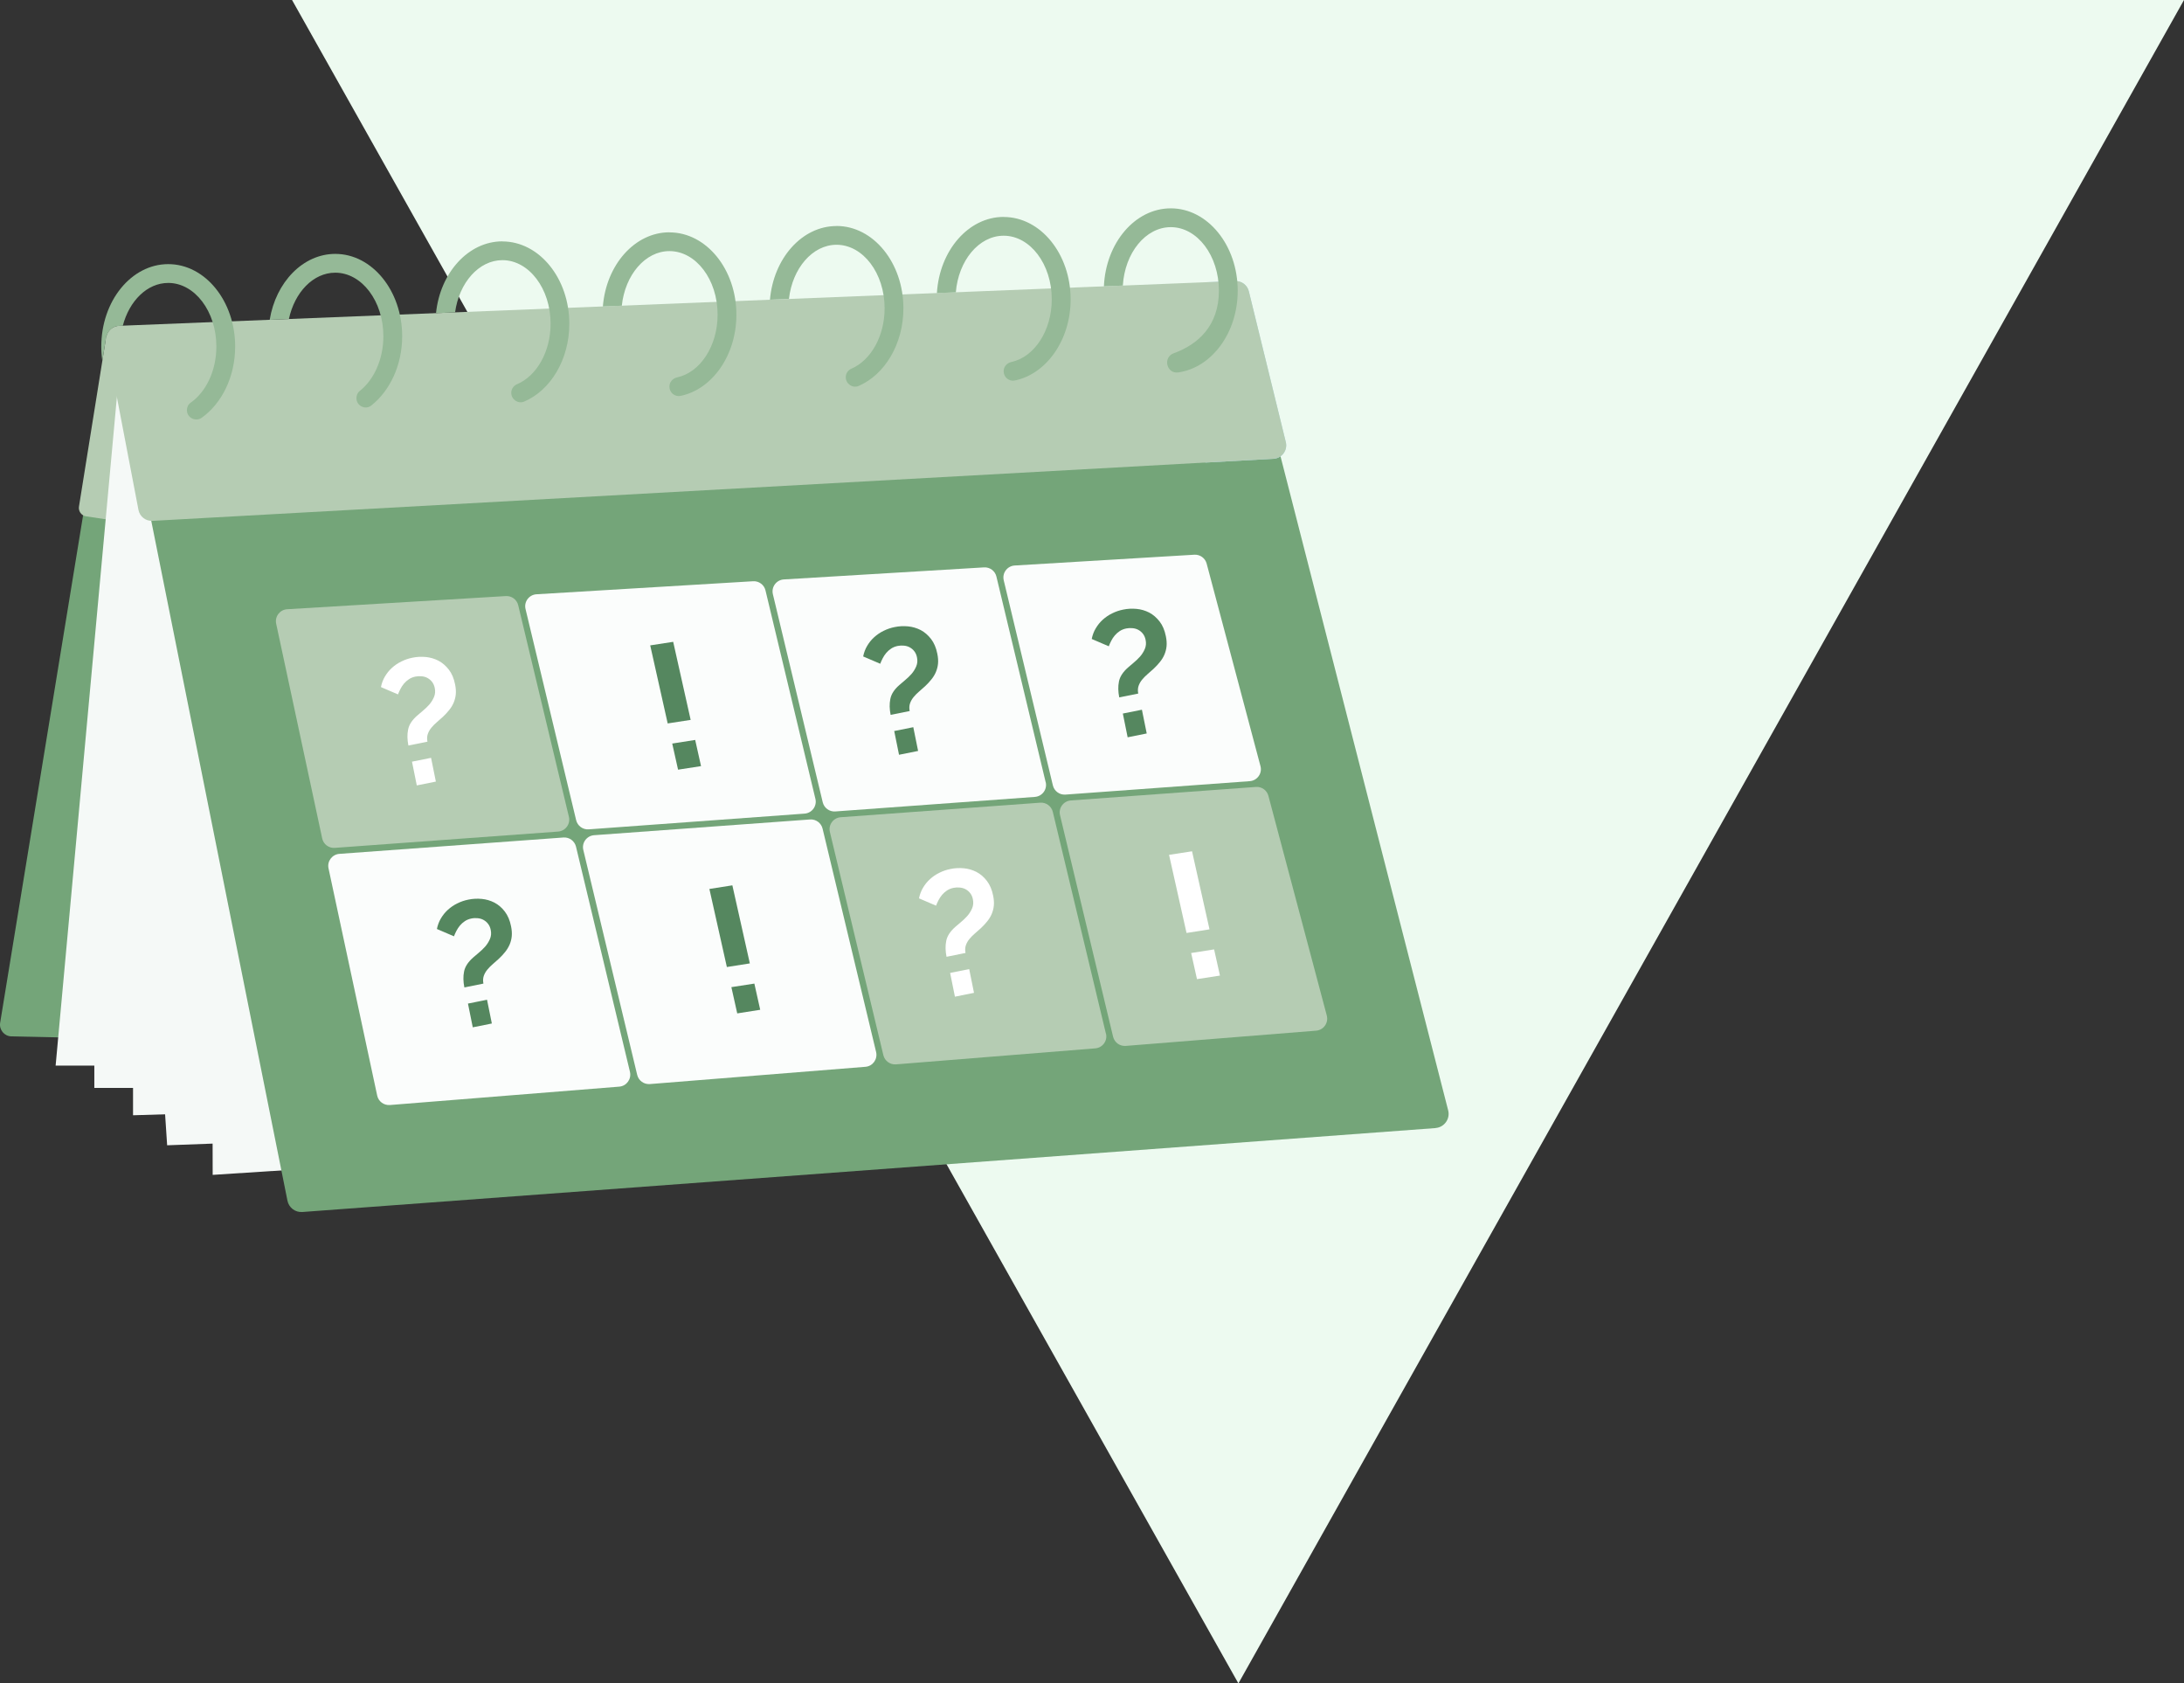 <?xml version="1.0" encoding="UTF-8"?> <svg xmlns="http://www.w3.org/2000/svg" xmlns:xlink="http://www.w3.org/1999/xlink" id="Laag_1" width="313.72" height="241.75" viewBox="0 0 313.72 241.75"><rect x="0" y="0" width="313.72" height="241.75" fill="#333333" stroke="none"/><defs><clipPath id="clippath"><rect y="0" width="313.72" height="241.75" style="fill:none; stroke-width:0px;"></rect></clipPath><clipPath id="clippath-1"><rect y="0" width="313.72" height="241.75" style="fill:none; stroke-width:0px;"></rect></clipPath><clipPath id="clippath-2"><rect y="0" width="313.72" height="241.75" style="fill:none; stroke-width:0px;"></rect></clipPath></defs><polygon points="41.95 0 177.89 241.75 313.72 0 41.95 0" style="fill:#edfaf0; stroke-width:0px;"></polygon><g style="clip-path:url(#clippath);"><path d="M162.41,152.32L1.64,148.83c-1.02-.02-1.78-.94-1.62-1.94L15.99,49.2c.15-.92,1.02-1.54,1.94-1.38l115.44,20.06c.59.1,1.08.51,1.29,1.08l29.37,81.12c.4,1.11-.43,2.27-1.61,2.24" style="fill:#74a579; stroke-width:0px;"></path><path d="M15.16,74.57l-2.79-.42c-.69-.1-1.15-.76-1.02-1.44l3.93-24.5,14.22,8.46-14.34,17.9Z" style="fill:#b5ccb3; stroke-width:0px;"></path></g><polygon points="174.78 155.45 19.11 160.16 19.11 156.23 13.55 156.23 13.55 153.03 7.99 153.03 17.2 52.54 172.57 62.18 174.78 155.45" style="fill:#f5f9f7; stroke-width:0px;"></polygon><polygon points="187.29 158.56 30.55 168.72 30.54 164.23 24.01 164.47 16.26 47.53 159.33 69.34 187.29 158.56" style="fill:#f5f9f7; stroke-width:0px;"></polygon><g style="clip-path:url(#clippath-1);"><path d="M206.19,162l-162.75,12.05c-1.03.08-1.95-.62-2.15-1.63l-19.75-98.56-4.8-23.98c-.25-1.23.67-2.39,1.92-2.44l157.43-6.04c.96-.04,1.81.6,2.05,1.53l5.73,22.33,24.15,94.19c.32,1.23-.56,2.45-1.82,2.54" style="fill:#74a579; stroke-width:0px;"></path><path d="M125.85,151.08l-7.69-32.08c-.2-.82-.96-1.38-1.8-1.32l-31.02,2.26c-1.06.08-1.8,1.09-1.55,2.12l7.74,32.3c.2.83.97,1.38,1.81,1.32l30.97-2.48c1.06-.08,1.78-1.09,1.54-2.12" style="fill:#fbfdfc; stroke-width:0px;"></path><path d="M75.49,87.46l7.27,30.32c.2.82.96,1.38,1.8,1.32l31.02-2.26c1.06-.08,1.8-1.09,1.55-2.12l-7.17-29.93c-.19-.81-.94-1.37-1.78-1.32l-31.12,1.87c-1.07.07-1.82,1.08-1.57,2.12" style="fill:#fbfdfc; stroke-width:0px;"></path><path d="M158.86,148.44l-7.63-31.85c-.2-.82-.96-1.38-1.8-1.32l-28.67,2.09c-1.06.08-1.8,1.09-1.55,2.12l7.68,32.05c.2.83.97,1.38,1.81,1.32l28.63-2.3c1.05-.08,1.79-1.09,1.54-2.12" style="fill:#b5ccb3; stroke-width:0px;"></path><path d="M150.2,112.31l-7.07-29.51c-.19-.81-.94-1.37-1.78-1.32l-28.76,1.73c-1.07.07-1.82,1.08-1.57,2.12l7.16,29.88c.2.82.96,1.38,1.8,1.32l28.68-2.09c1.06-.08,1.8-1.09,1.55-2.12" style="fill:#fbfdfc; stroke-width:0px;"></path><path d="M190.59,145.85l-8.39-31.56c-.21-.8-.96-1.34-1.79-1.28l-26.59,1.94c-1.06.08-1.8,1.09-1.55,2.12l7.62,31.81c.2.83.97,1.38,1.81,1.32l27.36-2.19c1.07-.09,1.8-1.12,1.53-2.16" style="fill:#b5ccb3; stroke-width:0px;"></path><path d="M90.49,153.92l-7.75-32.33c-.2-.82-.96-1.38-1.8-1.32l-32.19,2.35c-1.04.08-1.78,1.06-1.56,2.08l6.99,32.63c.18.85.96,1.42,1.82,1.36l32.95-2.64c1.05-.08,1.78-1.09,1.54-2.12" style="fill:#fbfdfc; stroke-width:0px;"></path><path d="M81.72,117.3l-7.28-30.38c-.19-.81-.94-1.37-1.78-1.32l-31.41,1.89c-1.05.06-1.8,1.05-1.58,2.08l6.61,30.83c.18.84.95,1.42,1.81,1.36l32.08-2.34c1.06-.08,1.8-1.09,1.55-2.12" style="fill:#b5ccb3; stroke-width:0px;"></path><path d="M144.18,83.33l7.06,29.46c.2.82.96,1.38,1.8,1.32l26.48-1.93c1.08-.08,1.82-1.12,1.54-2.16l-7.73-29.08c-.21-.79-.95-1.33-1.77-1.28l-25.81,1.55c-1.07.07-1.82,1.08-1.57,2.12" style="fill:#fbfdfc; stroke-width:0px;"></path><path d="M59.87,112.79l-.69-3.41,2.74-.55.69,3.41-2.74.55ZM58.66,107.04c-.16-.81-.18-1.56-.04-2.25.13-.7.56-1.37,1.29-2.01.22-.2.49-.43.81-.69.32-.26.63-.56.93-.89.29-.33.52-.7.69-1.1.17-.4.21-.83.11-1.3-.07-.35-.2-.64-.38-.87-.18-.24-.4-.42-.65-.56-.25-.14-.53-.22-.83-.25-.31-.03-.61-.02-.9.04-.36.07-.68.2-.95.38-.27.18-.51.39-.71.63-.2.24-.37.49-.51.77-.14.28-.26.53-.35.78l-2.45-1.05c.11-.55.3-1.07.58-1.53.28-.47.61-.88,1.01-1.24.4-.36.85-.67,1.35-.91.5-.25,1.03-.43,1.59-.54.62-.13,1.26-.16,1.91-.1.64.06,1.25.24,1.82.53.57.3,1.06.73,1.49,1.28.43.55.73,1.26.9,2.12.11.53.14,1.01.1,1.43-.04.43-.15.83-.31,1.21-.16.38-.38.73-.64,1.05-.26.33-.56.65-.91.98-.29.26-.58.52-.87.77-.29.25-.55.51-.78.79-.23.28-.4.58-.51.9-.11.32-.13.69-.05,1.1l-2.72.55Z" style="fill:#fff; stroke-width:0px;"></path><path d="M67.91,147.53l-.69-3.41,2.74-.55.69,3.41-2.74.55ZM66.7,141.78c-.16-.81-.18-1.56-.04-2.25.13-.69.56-1.36,1.29-2.01.22-.2.49-.43.81-.69.32-.26.63-.56.93-.89.29-.33.52-.7.69-1.1.17-.4.21-.83.11-1.3-.07-.35-.2-.64-.38-.87-.18-.24-.4-.42-.65-.56-.25-.14-.53-.22-.83-.25s-.61-.02-.9.04c-.36.07-.68.2-.95.38-.27.18-.51.39-.71.63-.2.24-.37.5-.51.77-.14.28-.26.53-.35.78l-2.45-1.05c.11-.55.3-1.07.58-1.53.28-.47.61-.88,1.01-1.24.4-.36.85-.67,1.35-.91.5-.25,1.03-.43,1.59-.54.62-.13,1.26-.16,1.91-.1.64.06,1.25.24,1.82.53.57.3,1.06.72,1.49,1.28.43.56.73,1.26.9,2.12.11.53.14,1.01.1,1.43-.04.43-.15.83-.31,1.21-.17.38-.38.73-.64,1.05-.26.33-.56.65-.91.98-.29.26-.58.52-.87.77-.29.25-.55.51-.78.79-.23.28-.4.58-.51.9-.11.32-.13.69-.05,1.1l-2.72.55Z" style="fill:#55875f; stroke-width:0px;"></path><path d="M129.14,108.39l-.69-3.41,2.74-.55.69,3.41-2.74.55ZM127.93,102.64c-.16-.81-.18-1.56-.04-2.25.13-.7.56-1.37,1.29-2.01.22-.2.49-.43.81-.69.32-.26.63-.56.93-.89.29-.33.52-.7.69-1.1.17-.4.21-.83.11-1.3-.07-.35-.2-.64-.38-.87-.18-.24-.4-.42-.65-.56-.25-.14-.53-.22-.83-.25-.31-.03-.61-.02-.9.04-.36.07-.68.2-.95.38-.27.18-.51.39-.71.63-.2.24-.37.49-.51.77-.14.28-.26.53-.35.78l-2.45-1.05c.11-.55.3-1.07.58-1.53.28-.47.61-.88,1.01-1.24.4-.36.85-.67,1.35-.91.5-.25,1.03-.43,1.59-.54.63-.13,1.26-.16,1.91-.1.64.06,1.25.24,1.82.53.57.3,1.06.73,1.49,1.28.43.56.73,1.26.9,2.12.11.53.14,1.01.1,1.43-.04.43-.15.83-.31,1.21-.16.38-.38.73-.64,1.05-.26.33-.56.65-.91.98-.29.26-.58.52-.87.77-.29.25-.55.51-.78.79-.23.28-.4.58-.51.9-.11.32-.13.69-.05,1.1l-2.72.55Z" style="fill:#55875f; stroke-width:0px;"></path><path d="M161.98,105.88l-.69-3.41,2.74-.55.69,3.41-2.74.55ZM160.77,100.13c-.16-.81-.18-1.56-.04-2.25.13-.69.56-1.36,1.29-2.01.22-.2.49-.43.81-.69.32-.26.63-.56.93-.89.29-.33.52-.7.69-1.1.17-.4.21-.83.11-1.3-.07-.35-.2-.64-.38-.87-.18-.24-.4-.42-.65-.56-.25-.14-.53-.22-.84-.25-.31-.03-.61-.02-.9.04-.36.07-.68.2-.95.38-.27.18-.51.39-.71.63-.2.24-.37.49-.51.77-.14.28-.26.53-.35.78l-2.45-1.05c.11-.55.3-1.07.58-1.53.28-.47.61-.88,1.01-1.24.4-.36.85-.67,1.35-.91.5-.25,1.03-.43,1.59-.54.63-.13,1.26-.16,1.91-.1.65.06,1.25.24,1.82.53.57.3,1.06.73,1.49,1.28.43.55.73,1.26.9,2.12.11.53.14,1.01.1,1.43-.04.43-.15.83-.31,1.21-.16.38-.38.73-.64,1.05-.26.33-.56.65-.91.98-.29.26-.58.52-.87.77-.29.25-.55.51-.78.79-.23.28-.4.58-.51.9-.11.32-.13.69-.05,1.1l-2.72.55Z" style="fill:#55875f; stroke-width:0px;"></path><path d="M137.17,143.13l-.69-3.41,2.74-.55.69,3.41-2.74.55ZM135.96,137.38c-.16-.81-.18-1.56-.04-2.25.13-.69.56-1.36,1.29-2.01.22-.2.49-.43.81-.69.32-.26.63-.56.93-.89.29-.33.52-.7.69-1.1.17-.4.21-.83.11-1.3-.07-.35-.2-.64-.38-.87-.18-.24-.4-.42-.65-.56-.25-.14-.53-.22-.84-.25s-.61-.02-.9.04c-.36.07-.68.2-.95.38-.27.18-.51.39-.71.63-.2.24-.37.5-.51.77-.14.28-.26.53-.35.78l-2.45-1.05c.11-.55.3-1.07.58-1.53.28-.47.61-.88,1.01-1.24s.85-.67,1.35-.91c.5-.25,1.03-.43,1.59-.54.62-.13,1.26-.16,1.91-.1.65.06,1.25.24,1.82.53.57.3,1.06.72,1.49,1.28.43.56.73,1.26.9,2.12.11.53.14,1.01.1,1.43-.04.43-.15.83-.31,1.21s-.38.73-.64,1.05c-.26.33-.56.65-.91.98-.29.26-.58.52-.87.77-.29.25-.55.51-.78.79-.23.28-.4.58-.51.9-.11.32-.13.69-.05,1.1l-2.72.55Z" style="fill:#fff; stroke-width:0px;"></path></g><path d="M93.4,92.68l3.3-.51,2.51,11.21-3.3.51-2.51-11.21ZM96.56,106.78l3.3-.52.84,3.76-3.3.51-.84-3.76Z" style="fill:#55875f; stroke-width:0px;"></path><path d="M101.9,127.66l3.3-.52,2.51,11.21-3.3.52-2.51-11.21ZM105.06,141.76l3.3-.51.84,3.76-3.3.52-.84-3.76Z" style="fill:#55875f; stroke-width:0px;"></path><path d="M167.93,122.76l3.3-.51,2.51,11.21-3.3.52-2.51-11.21ZM171.1,136.86l3.3-.52.84,3.76-3.3.51-.84-3.76Z" style="fill:#fff; stroke-width:0px;"></path><g style="clip-path:url(#clippath-2);"><path d="M182.93,65.89l-9.78.54v-25.89l4.29-.17c.92-.04,1.74.58,1.95,1.48l5.31,21.65c.29,1.18-.56,2.32-1.77,2.39" style="fill:#b3d9e8; stroke-width:0px;"></path><path d="M182.93,65.88l-161.03,8.92c-.97.05-1.83-.62-2.01-1.57l-4.62-24.14c-.22-1.16.64-2.25,1.82-2.3l160.34-6.43c.92-.04,1.74.58,1.96,1.47l5.31,21.65c.29,1.18-.56,2.33-1.77,2.39" style="fill:#b5ccb3; stroke-width:0px;"></path><path d="M24.16,37.93c-5.3,0-9.61,5.3-9.61,11.83,0,.7.05,1.4.15,2.07l.58-3.62.04.02c.21-.78.91-1.4,1.78-1.43l.54-.02c.93-3.57,3.5-6.15,6.53-6.15,3.81,0,6.91,4.1,6.91,9.13,0,3.5-1.5,6.54-3.71,8.08-.34.24-.52.65-.52,1.06,0,1.09,1.24,1.72,2.13,1.09,2.87-2.05,4.8-5.86,4.8-10.23,0-6.52-4.31-11.83-9.61-11.83" style="fill:#95b997; stroke-width:0px;"></path><path d="M48.16,36.46c-4.64,0-8.54,4.07-9.42,9.47l2.76-.12c.82-3.83,3.49-6.65,6.66-6.65,3.81,0,6.91,4.09,6.91,9.12,0,3.34-1.37,6.26-3.39,7.86-.32.25-.48.64-.48,1.04,0,1.1,1.28,1.74,2.14,1.05,2.66-2.1,4.43-5.78,4.43-9.95,0-6.52-4.31-11.82-9.61-11.82" style="fill:#95b997; stroke-width:0px;"></path><path d="M72.16,34.66c-4.88,0-8.93,4.5-9.53,10.31l2.74-.11c.58-4.26,3.41-7.5,6.8-7.5,3.82,0,6.92,4.1,6.92,9.12,0,4.06-2.02,7.51-4.81,8.69-.5.21-.84.69-.84,1.24,0,.95.97,1.63,1.85,1.26,3.77-1.6,6.49-6,6.49-11.18,0-6.52-4.32-11.82-9.62-11.82" style="fill:#95b997; stroke-width:0px;"></path><path d="M96.16,33.36c-4.98,0-9.09,4.68-9.56,10.65l2.72-.11c.47-4.43,3.37-7.84,6.84-7.84,3.82,0,6.92,4.09,6.92,9.12,0,4.53-2.51,8.3-5.8,9.01-.64.14-1.12.66-1.12,1.32v.03c0,.85.78,1.48,1.61,1.31,4.54-.94,8.01-5.82,8.01-11.66,0-6.52-4.32-11.82-9.62-11.82" style="fill:#95b997; stroke-width:0px;"></path><path d="M120.16,32.46c-4.96,0-9.05,4.64-9.56,10.58l2.73-.12c.49-4.38,3.38-7.77,6.83-7.77,3.82,0,6.91,4.1,6.91,9.12,0,4.04-2,7.48-4.76,8.67-.5.21-.82.69-.82,1.23,0,.96.98,1.63,1.86,1.25,3.74-1.62,6.42-6.01,6.42-11.15,0-6.52-4.31-11.82-9.61-11.82" style="fill:#95b997; stroke-width:0px;"></path><path d="M144.17,31.15c-5.06,0-9.22,4.83-9.59,10.94l2.72-.11c.37-4.56,3.31-8.13,6.87-8.13,3.82,0,6.91,4.1,6.91,9.13,0,4.53-2.51,8.29-5.79,9-.64.14-1.12.66-1.12,1.32v.03c0,.85.78,1.48,1.61,1.31,4.54-.94,8.01-5.81,8.01-11.65,0-6.52-4.31-11.83-9.61-11.83" style="fill:#95b997; stroke-width:0px;"></path><path d="M168.17,29.92c-5.13,0-9.33,4.96-9.6,11.2l2.72-.11c.28-4.69,3.26-8.39,6.89-8.39,3.81,0,6.91,4.1,6.91,9.13s-3.02,7.73-6.47,8.97c-1.63.58-1.06,3.01.65,2.76,4.79-.7,8.52-5.67,8.52-11.73,0-6.52-4.31-11.83-9.61-11.83" style="fill:#95b997; stroke-width:0px;"></path></g></svg> 